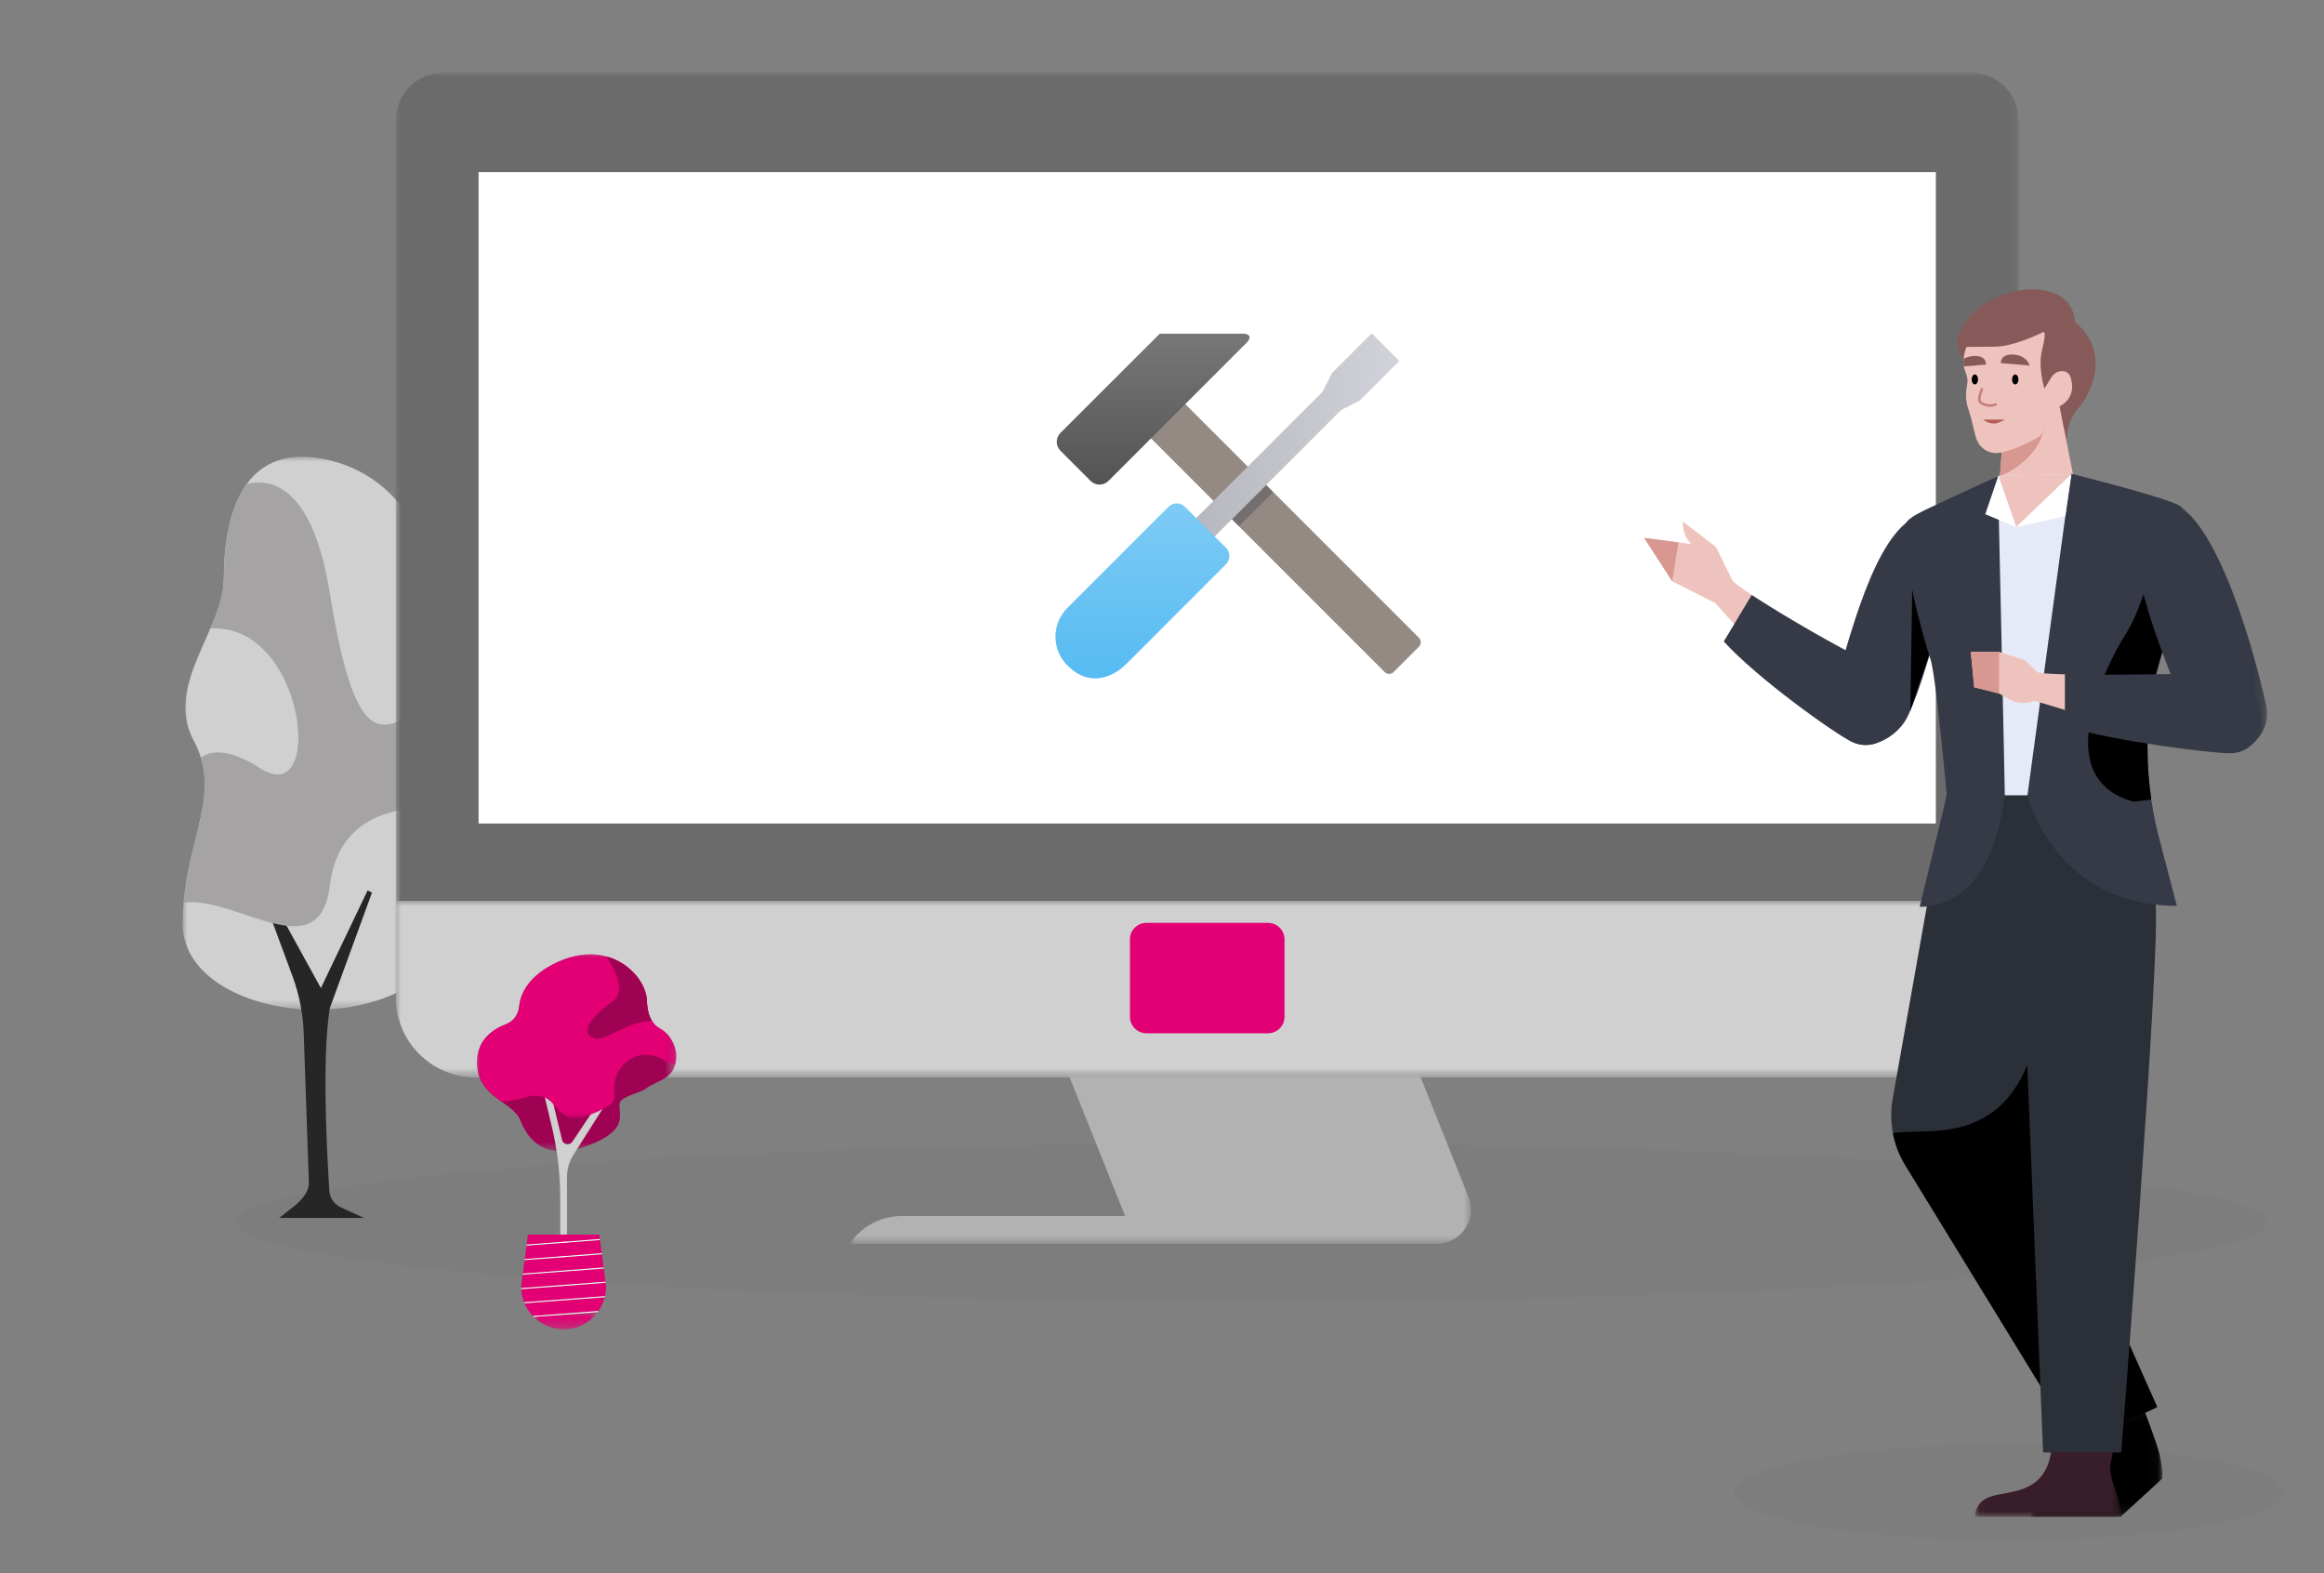 <?xml version="1.0" encoding="UTF-8"?>
<svg width="229px" height="155px" viewBox="0 0 229 155" version="1.1" xmlns="http://www.w3.org/2000/svg" xmlns:xlink="http://www.w3.org/1999/xlink">
    <rect x="0" y="0" width="229" height="155" fill="#808080" stroke="none"/>
    <title>Störungshilfe L 3_Illu L-XL</title>
    <defs>
        <polygon id="path-1" points="0 0 29 0 29 54.492 0 54.492"></polygon>
        <polygon id="path-3" points="0 0 61.209 0 61.209 27.309 0 27.309"></polygon>
        <polygon id="path-5" points="0 0 159.912 0 159.912 98.993 0 98.993"></polygon>
        <polygon id="path-7" points="0 0 159.912 0 159.912 17.406 0 17.406"></polygon>
        <polygon id="path-9" points="0.021 0.047 12.952 0.047 12.952 10.857 0.021 10.857"></polygon>
        <polygon id="path-11" points="0.041 0.004 14.405 0.004 14.405 7.045 0.041 7.045"></polygon>
        <polygon id="path-13" points="0.049 0.019 12.824 0.019 12.824 24.72 0.049 24.72"></polygon>
        <linearGradient x1="-24.399%" y1="49.982%" x2="121.916%" y2="49.983%" id="linearGradient-15">
            <stop stop-color="#A6A6AE" offset="0%"></stop>
            <stop stop-color="#DADAE2" offset="100%"></stop>
        </linearGradient>
        <linearGradient x1="49.998%" y1="98.51%" x2="49.998%" y2="-0.556%" id="linearGradient-16">
            <stop stop-color="#53BAF2" offset="0%"></stop>
            <stop stop-color="#7ECBF5" offset="100%"></stop>
        </linearGradient>
        <linearGradient x1="50.114%" y1="118.964%" x2="50.114%" y2="-7.255%" id="linearGradient-17">
            <stop stop-color="#4C4C4C" offset="0%"></stop>
            <stop stop-color="#7A7A7A" offset="100%"></stop>
        </linearGradient>
        <polygon id="path-18" points="0 0 19.634 0 19.634 19.397 0 19.397"></polygon>
        <polygon id="path-20" points="0 0 19.634 0 19.634 16.133 0 16.133"></polygon>
        <polygon id="path-22" points="0 0 6.301 0 6.301 1.698 0 1.698"></polygon>
    </defs>
    <g id="Störungshilfe-L-3_Illu-L-XL" stroke="none" stroke-width="1" fill="none" fill-rule="evenodd">
        <g id="Group">
            <g id="Desktop_front_large" transform="translate(39, 6.869)"></g>
            <ellipse id="Oval" fill="#6B6B6B" fill-rule="nonzero" opacity="0.1" cx="123.328" cy="120.429" rx="100.056" ry="7.769"></ellipse>
            <ellipse id="Oval" fill="#6B6B6B" fill-rule="nonzero" opacity="0.1" cx="197.935" cy="147.03" rx="27.074" ry="4.709"></ellipse>
            <g id="Group-22" transform="translate(18, 45)">
                <g id="Group-3">
                    <mask id="mask-2" fill="white">
                        <use xlink:href="#path-1"></use>
                    </mask>
                    <g id="Clip-2"></g>
                    <path d="M-4.58776623e-06,46.039 C-4.58776623e-06,54.026 15.049,57.389 23.293,51.537 C31.537,45.685 25.83,35.74 25.83,35.74 C25.783,35.343 25.76,34.985 25.758,34.664 C25.73,30.895 28.462,31.795 28.931,28.342 C28.976,28.017 29,27.654 29,27.245 C29,22.115 24.138,17.244 24.138,17.244 C24.138,17.244 23.293,15.562 24.138,13.04 C24.984,10.518 22.447,1.9 13.877,0.219 C10.125,-0.518 7.776,0.68 6.32,2.682 C4.451,5.253 4.056,9.152 4.056,11.989 C4.056,17.033 -1.863,22.498 1.096,27.992 C3.786,32.987 0.68,37.213 0.092,43.94 C0.034,44.613 -4.58776623e-06,45.312 -4.58776623e-06,46.039" id="Fill-1" fill="#D0D0D0" mask="url(#mask-2)"></path>
                </g>
                <path d="M14.45,72.292 C14.45,72.292 13.559,59.651 14.512,54.297 L18.656,42.94 L18.223,42.735 L13.619,52.354 L8.899,43.783 L8.172,44.02 L10.82,51.178 C11.487,52.98 11.86,54.877 11.927,56.796 L12.438,71.53 C12.463,72.445 11.661,73.319 10.937,73.885 L9.512,75 L17.859,75 L15.571,73.953 C14.913,73.652 14.481,73.011 14.45,72.292" id="Fill-4" fill="#262626"></path>
                <path d="M0.092,43.94 C5.239,43.215 13.491,50.592 14.5,42.255 C15.358,35.17 21.366,34.311 25.758,34.664 C25.73,30.895 28.462,31.795 28.931,28.342 C27.95,25.31 26.455,22.771 24.33,24.18 C19.89,27.122 17.143,29.854 14.5,13.46 C12.84,3.161 8.969,2.069 6.32,2.682 C4.451,5.253 4.056,9.152 4.056,11.989 C4.056,13.596 3.455,15.247 2.731,16.928 C12.112,16.359 14.101,34.858 7.63,30.695 C4.683,28.8 2.886,28.882 1.791,29.639 C3.124,33.961 0.615,37.963 0.092,43.94" id="Fill-6" fill="#A5A3A3"></path>
            </g>
            <g id="Group-16" transform="translate(39, 7.166)">
                <g id="Group-3" transform="translate(44.737, 88.07)">
                    <mask id="mask-4" fill="white">
                        <use xlink:href="#path-3"></use>
                    </mask>
                    <g id="Clip-2"></g>
                    <path d="M60.965,22.697 L51.886,0 L17.296,0 L27.127,24.578 L5.103,24.578 C3.052,24.578 1.138,25.603 0,27.309 L28.219,27.309 L57.842,27.309 L58.258,27.309 L58.258,27.282 C60.406,27.022 61.796,24.774 60.965,22.697" id="Fill-1" fill="#B2B2B2" mask="url(#mask-4)"></path>
                </g>
                <g id="Group-6">
                    <mask id="mask-6" fill="white">
                        <use xlink:href="#path-5"></use>
                    </mask>
                    <g id="Clip-5"></g>
                    <path d="M159.912,4.678 L159.912,91.128 C159.912,95.469 156.388,98.993 152.047,98.993 L7.865,98.993 C3.524,98.993 -3.24929972e-05,95.469 -3.24929972e-05,91.128 L-3.24929972e-05,4.678 C-3.24929972e-05,2.089 2.089,-5.68434189e-14 4.678,-5.68434189e-14 L155.235,-5.68434189e-14 C157.824,-5.68434189e-14 159.912,2.089 159.912,4.678" id="Fill-4" fill="#6B6B6B" mask="url(#mask-6)"></path>
                </g>
                <g id="Group-9" transform="translate(0, 81.588)">
                    <mask id="mask-8" fill="white">
                        <use xlink:href="#path-7"></use>
                    </mask>
                    <g id="Clip-8"></g>
                    <path d="M159.912,0 L159.912,9.54 C159.912,13.881 156.388,17.406 152.047,17.406 L7.865,17.406 C3.524,17.406 -3.24929972e-05,13.881 -3.24929972e-05,9.54 L-3.24929972e-05,0 L159.912,0 Z" id="Fill-7" fill="#D0D0D0" mask="url(#mask-8)"></path>
                </g>
                <polygon id="Fill-10" fill="#FFFFFF" points="8.159 73.973 151.754 73.973 151.754 9.79 8.159 9.79"></polygon>
                <path d="M73.966,94.642 L85.946,94.642 C86.844,94.642 87.571,93.914 87.571,93.017 L87.571,85.388 C87.571,84.491 86.844,83.764 85.946,83.764 L73.966,83.764 C73.069,83.764 72.341,84.491 72.341,85.388 L72.341,93.017 C72.341,93.914 73.069,94.642 73.966,94.642" id="Fill-12" fill="#E20074"></path>
            </g>
            <g transform="translate(162, 28.516)" id="Group-68">
                <path d="M41.607,14.754 C41.693,14.659 41.639,13.039 42.75,11.769 C43.862,10.499 45.894,6.816 43.036,3.737 L42.465,3.229 C42.465,3.229 42.528,0.593 39.353,0.085 C36.178,-0.423 31.813,1.348 30.797,5.158 C30.797,5.158 30.998,6.508 31.924,7.547 C32.926,8.67 38.623,18.056 41.607,14.754" id="Fill-1" fill="#875A5A"></path>
                <polygon id="Fill-3" fill="#EFC3BD" points="42.274 18.246 40.941 11.515 35.575 11.515 35.067 18.405 35.067 27.612 42.052 27.612"></polygon>
                <path d="M35.067,18.405 C35.067,18.405 39.766,16.659 39.544,12.214 L39.551,11.515 L35.575,11.515 L35.067,18.405 Z" id="Fill-5" fill="#D89891"></path>
                <path d="M40.941,11.515 C40.941,11.515 39.988,12.087 39.703,12.372 C39.417,12.658 39.607,13.643 39.226,14.214 C38.846,14.785 35.893,16.055 34.877,16.119 C33.861,16.183 33.13,15.611 32.813,14.881 C32.702,14.625 32.595,14.23 32.502,13.823 C32.337,13.098 32.157,12.376 31.917,11.672 C31.612,10.777 31.751,9.806 31.828,9.42 C31.924,8.943 31.892,8.721 31.575,7.848 C31.544,7.764 31.522,7.676 31.505,7.586 C31.461,7.348 31.463,7.093 31.487,6.849 C31.551,6.223 31.765,5.673 31.765,5.673 C31.765,5.673 32.591,5.642 34.559,5.642 C36.528,5.642 39.385,4.181 39.385,4.181 C39.385,4.181 39.671,4.213 39.226,5.928 C38.782,7.641 39.449,9.78 39.449,9.78 L40.125,8.677 C40.34,8.325 40.706,8.083 41.117,8.05 C42,7.978 42.084,8.88 42.084,8.88 C42.592,10.816 40.941,11.515 40.941,11.515" id="Fill-7" fill="#EFC3BD"></path>
                <path d="M33.405,12.828 L33.585,12.945 C33.86,13.122 34.15,13.213 34.444,13.213 C34.68,13.213 34.915,13.154 35.142,13.037 L35.549,12.828 L33.405,12.828 Z" id="Fill-9" fill="#B25B57"></path>
                <path d="M36.261,8.87 C36.261,9.14 36.402,9.359 36.576,9.359 C36.75,9.359 36.891,9.14 36.891,8.87 C36.891,8.6 36.75,8.381 36.576,8.381 C36.402,8.381 36.261,8.6 36.261,8.87" id="Fill-11" fill="#000000"></path>
                <path d="M37.994,7.511 C37.994,7.511 37.776,6.518 36.419,6.421 C35.062,6.324 35.159,7.269 35.159,7.269 C35.159,7.269 37.217,7.415 37.994,7.511" id="Fill-13" fill="#875A5A"></path>
                <path d="M32.913,8.87 C32.913,9.14 32.772,9.359 32.598,9.359 C32.424,9.359 32.283,9.14 32.283,8.87 C32.283,8.6 32.424,8.381 32.598,8.381 C32.772,8.381 32.913,8.6 32.913,8.87" id="Fill-15" fill="#000000"></path>
                <path d="M33.7,7.41 C33.7,7.41 32.427,7.501 31.505,7.586 C31.461,7.348 31.463,7.093 31.487,6.849 C31.716,6.706 32.024,6.592 32.44,6.562 C33.797,6.465 33.7,7.41 33.7,7.41" id="Fill-17" fill="#875A5A"></path>
                <path d="M34.098,11.57 C33.815,11.57 33.555,11.498 33.363,11.404 C33.128,11.288 32.974,11.134 32.932,10.969 C32.835,10.593 33.143,9.869 33.178,9.787 C33.205,9.725 33.279,9.696 33.342,9.723 C33.405,9.751 33.433,9.824 33.406,9.887 C33.319,10.086 33.108,10.658 33.172,10.907 C33.191,10.977 33.279,11.086 33.473,11.181 C33.737,11.31 34.193,11.398 34.611,11.218 C34.674,11.191 34.747,11.22 34.775,11.284 C34.802,11.347 34.772,11.42 34.709,11.447 C34.505,11.534 34.296,11.57 34.098,11.57" id="Fill-19" fill="#C67F79"></path>
                <path d="M3.802,22.86 L7.072,25.368 L7.857,28.084 L4.987,25.542 L4.361,24.745 C4.093,24.405 3.926,23.996 3.879,23.566 L3.802,22.86 Z" id="Fill-21" fill="#EFC3BD"></path>
                <g id="Group-25" transform="translate(38.123, 110.077)">
                    <mask id="mask-10" fill="white">
                        <use xlink:href="#path-9"></use>
                    </mask>
                    <g id="Clip-24"></g>
                    <path d="M0.024,10.857 C0.024,10.857 -0.126,9.359 1.721,8.81 C3.569,8.26 6.307,5.969 5.247,0.13 L11.037,0.047 C11.037,0.047 12.454,3.676 12.693,4.792 C12.853,5.539 12.989,6.415 12.943,7.088 L8.833,10.857 L0.024,10.857 Z" id="Fill-23" fill="#000000" mask="url(#mask-10)"></path>
                </g>
                <path d="M50.566,110.124 L42.625,113.842 L30.182,93.54 L25.747,86.305 C25.148,85.327 24.737,84.257 24.526,83.149 C24.31,82.028 24.298,80.868 24.501,79.725 L29.845,49.636 L47.085,49.636 L47.085,50.711 C47.085,50.711 49.052,52.821 48.011,58.842 L40.867,77.06 L38.514,83.058 L50.566,110.124 Z" id="Fill-26" fill="#2B2F38"></path>
                <path d="M50.566,110.124 L42.625,113.842 L30.182,93.54 L25.747,86.305 C25.148,85.327 24.737,84.257 24.526,83.149 C27.555,82.457 36.229,85.047 38.771,73.056 L40.867,77.06 L38.514,83.058 L50.566,110.124 Z" id="Fill-28" fill="#000000"></path>
                <g id="Group-32" transform="translate(32.571, 113.889)">
                    <mask id="mask-12" fill="white">
                        <use xlink:href="#path-11"></use>
                    </mask>
                    <g id="Clip-31"></g>
                    <path d="M0.044,7.045 C0.044,7.045 -0.106,5.547 1.742,4.997 C3.589,4.448 7.259,4.798 7.614,0.004 L13.758,0.004 L13.351,2.069 C13.36,2.707 13.481,3.338 13.707,3.935 C14.031,4.793 14.462,6.128 14.399,7.045 L0.044,7.045 Z" id="Fill-30" fill="#381D2A" mask="url(#mask-12)"></path>
                </g>
                <path d="M48.623,49.567 C48.623,49.567 50.058,54.692 50.425,60.772 C50.792,66.851 47.025,114.599 47.025,114.599 L39.321,114.599 L37.346,66.346 L30.386,49.567 L48.623,49.567 Z" id="Fill-33" fill="#2B2F38"></path>
                <path d="M18.541,40.039 C20.294,34.272 22.634,24.256 26.878,22.323 C27.563,22.011 28.366,22.125 28.934,22.618 C29.994,23.537 31.449,25.744 29.894,30.45 C28.206,35.56 27.264,39.392 25.967,42.093 C25.099,43.899 22.633,45.43 20.773,44.687 C18.934,43.953 17.965,41.933 18.541,40.039" id="Fill-35" fill="#363A46"></path>
                <path d="M26.437,28.682 L26.242,41.492 L29.462,31.87 C29.462,31.87 28.447,29.391 26.437,28.682" id="Fill-37" fill="#000000"></path>
                <path d="M48.739,41.226 C48.678,41.704 48.665,42.119 48.711,42.474 C48.945,44.246 48.758,49.844 48.758,49.844 L30.1,49.844 L29.864,46.656 L29.54,42.287 C29.54,42.287 28.934,37.716 28.374,36.13 C27.869,34.7 25.428,26.511 25.974,23.094 C26.065,22.52 27.722,21.892 28.243,21.635 L34.865,18.388 L34.914,18.364 L42.121,18.205 L52.163,21.343 C52.163,21.343 52.443,27.687 51.091,32.538 C50.008,36.419 48.985,39.316 48.739,41.226" id="Fill-39" fill="#E5E9F8"></path>
                <polygon id="Fill-41" fill="#EFC3BD" points="36.672 23.417 42.121 18.205 34.913 18.364"></polygon>
                <path d="M49.607,45.012 C49.607,45.034 49.607,45.056 49.607,45.078 C49.602,46.815 49.728,48.548 49.98,50.263 C50.168,51.536 50.425,52.799 50.751,54.046 L52.502,60.736 C40.41,60.736 37.775,49.871 37.775,49.871 L42.079,18.16 C42.079,18.16 51.487,20.492 52.826,21.343 C53.47,21.752 53.369,24.605 52.915,27.77 C52.744,28.975 52.52,30.226 52.266,31.404 C52.055,32.39 51.822,33.326 51.582,34.141 C51.428,34.662 51.272,35.134 51.115,35.539 C51.115,35.539 49.99,39.365 49.686,41.201 C49.659,41.363 49.638,41.51 49.626,41.637 C49.626,41.637 49.613,43.228 49.607,45.012" id="Fill-43" fill="#363A46"></path>
                <path d="M35.549,49.86 C35.32,51.139 34.362,60.748 27.16,60.835 L29.832,49.86 C29.832,49.86 28.769,37.964 28.208,36.379 C27.704,34.948 25.262,26.511 25.808,23.094 C25.899,22.52 27.722,21.726 28.243,21.469 L34.865,18.388 C34.865,18.388 35.566,49.769 35.549,49.86" id="Fill-45" fill="#363A46"></path>
                <polygon id="Fill-47" fill="#FFFFFF" points="36.672 23.417 41.511 22.343 42.121 18.205"></polygon>
                <polygon id="Fill-49" fill="#FFFFFF" points="34.913 18.364 36.672 23.417 33.622 22.15"></polygon>
                <path d="M52.915,27.77 C52.744,28.975 52.52,30.226 52.266,31.404 C52.055,32.39 51.822,33.326 51.582,34.141 C51.428,34.662 51.272,35.134 51.115,35.539 C51.115,35.539 49.99,39.365 49.686,41.201 C49.659,41.363 49.638,41.51 49.626,41.637 C49.626,41.637 49.613,43.228 49.608,45.012 C49.607,45.034 49.607,45.056 49.607,45.078 C49.602,46.815 49.728,48.548 49.98,50.263 L48.26,50.477 C38.766,47.946 47.211,34.365 47.211,34.365 C49.451,31.038 49.728,26.689 51.665,25.045 C52.062,25.769 52.512,26.692 52.915,27.77" id="Fill-51" fill="#000000"></path>
                <g id="Group-55" transform="translate(48.566, 20.819)">
                    <mask id="mask-14" fill="white">
                        <use xlink:href="#path-13"></use>
                    </mask>
                    <g id="Clip-54"></g>
                    <path d="M12.732,20.13 C11.296,13.707 7.399,0.385 2.752,0.019 C2.752,0.019 -1.253,1.585 0.487,8.578 C1.786,13.8 4.082,18.829 5.173,21.62 C5.902,23.486 8.246,25.198 10.157,24.597 C12.045,24.004 13.164,22.062 12.732,20.13" id="Fill-53" fill="#363A46" mask="url(#mask-14)"></path>
                </g>
                <path d="M41.491,37.929 L41.491,41.443 C39.676,40.898 38.47,40.525 38.47,40.525 L38.09,40.638 C37.385,40.848 36.624,40.758 35.986,40.39 L34.983,39.811 L32.537,39.202 L32.194,35.711 L34.983,35.711 L37.517,36.541 L38.697,37.669 C38.835,37.809 39.918,37.888 41.491,37.929" id="Fill-56" fill="#EFC3BD"></path>
                <polygon id="Fill-58" fill="#D89891" points="32.194 35.711 34.983 35.711 34.983 39.811 32.537 39.203"></polygon>
                <path d="M10.608,30.102 L8.969,33.071 C7.783,31.764 7.006,30.891 7.006,30.891 L2.778,28.762 L0,24.478 L5.09,25.15 L7.145,25.5 L8.697,28.647 C8.76,28.826 9.498,29.371 10.608,30.102" id="Fill-60" fill="#EFC3BD"></path>
                <polygon id="Fill-62" fill="#D89891" points="3.39 24.928 2.48630137e-05 24.477 2.778 28.763"></polygon>
                <path d="M24.221,43.737 C23.694,44.454 22.231,45.405 20.464,44.57 C18.818,43.792 11.177,38.347 7.857,34.687 L10.608,30.102 C13.575,32.052 19.209,35.327 21.797,36.519 C22.929,37.04 23.89,37.886 24.507,38.969 C25.209,40.201 25.573,41.894 24.221,43.737" id="Fill-64" fill="#363A46"></path>
                <path d="M60.747,43.347 C60.576,44.221 59.66,45.705 57.705,45.704 C55.898,45.703 46.437,44.538 41.491,43.051 L41.491,37.929 C45.497,38.03 52.678,37.881 55.483,37.854 C56.712,37.842 57.925,38.19 58.936,38.888 C60.11,39.7 61.189,41.081 60.747,43.347" id="Fill-66" fill="#363A46"></path>
            </g>
            <g id="diy_graphical" transform="translate(103, 30.841)">
                <polygon id="Path" points="0 0 39 0 39 39 0 39"></polygon>
                <polygon id="Path" points="0 0 39 0 39 39 0 39"></polygon>
                <polygon id="Path" points="0 0 39 0 39 39 0 39"></polygon>
                <polyline id="Path" points="0 39 0 0 39 0 39 39"></polyline>
                <g id="Group" transform="translate(1, 2)" fill-rule="nonzero">
                    <path d="M35.82,30.003 C36.06,30.243 36.06,30.636 35.82,30.877 L33.319,33.381 C33.078,33.622 32.685,33.622 32.445,33.381 L8.679,9.613 C8.439,9.372 8.439,8.979 8.679,8.739 L11.182,6.237 C11.422,5.996 11.815,5.996 12.055,6.237 L35.82,30.003 Z" id="Path" fill="#948983"></path>
                    <polygon id="Path" fill="#55565A" opacity="0.5" transform="translate(19.425, 16.982) rotate(-45.073) translate(-19.425, -16.982) " points="17.038 16.497 21.812 16.497 21.812 17.467 17.038 17.468"></polygon>
                    <polygon id="Path" fill="url(#linearGradient-15)" points="33.892 2.724 33.438 2.27 31.623 0.455 31.169 5.48701005e-16 27.269 3.902 26.316 5.76 26.317 5.761 7.813 24.266 9.628 26.08 28.133 7.575 29.991 6.624"></polygon>
                    <path d="M16.806,22.754 C17.249,22.31 17.249,21.582 16.805,21.139 L16.807,21.139 L12.757,17.089 C12.313,16.645 11.587,16.645 11.143,17.089 L1.172,27.061 C-0.391,28.622 -0.391,31.155 1.172,32.717 C4.064,35.608 6.835,32.708 6.827,32.717 L6.834,32.725 L16.806,22.754 Z" id="Path" fill="url(#linearGradient-16)"></path>
                    <path d="M18.493,0.036 L10.278,0.036 L0.487,9.818 C0.006,10.298 0.006,11.085 0.487,11.566 L3.47,14.549 C3.951,15.03 4.736,15.03 5.217,14.549 L18.855,0.91 C19.335,0.429 19.172,0.036 18.493,0.036 Z" id="Path" fill="url(#linearGradient-17)"></path>
                </g>
            </g>
            <g id="Group-38" transform="translate(47, 94.033)">
                <g id="Group-3">
                    <mask id="mask-19" fill="white">
                        <use xlink:href="#path-18"></use>
                    </mask>
                    <g id="Clip-2"></g>
                    <path d="M19.53,10.846 C19.144,12.367 17.595,12.485 16.624,13.244 C16.114,13.641 14.184,14.01 14.07,14.65 C13.872,15.762 15.116,17.284 10.858,18.87 C6.723,20.409 5.017,18.271 4.272,16.359 C3.969,15.582 3.199,15.065 2.393,14.488 C1.215,13.64 -0.039,12.662 0.001,10.55 C0.043,8.369 1.64,7.347 2.87,6.882 C3.593,6.608 4.085,5.937 4.16,5.161 C4.279,3.921 5.027,2.076 8.068,0.709 C13.086,-1.546 16.679,2.076 16.746,4.609 C16.794,6.351 17.513,7.019 17.959,7.268 C18.329,7.474 18.666,7.741 18.924,8.08 C19.643,9.028 19.755,9.971 19.53,10.846" id="Fill-1" fill="#A00253" mask="url(#mask-19)"></path>
                </g>
                <path d="M12.43,15.137 L11.876,14.76 L9.401,18.46 C9.126,18.871 8.497,18.758 8.381,18.275 L6.71,11.348 L6.061,11.507 L7.343,16.824 C7.915,19.195 8.204,21.626 8.204,24.066 L8.204,30.26 L8.872,30.553 L8.872,21.926 C8.872,21.157 9.09,20.405 9.501,19.757 L12.43,15.137 Z" id="Fill-4" fill="#D0D0D0"></path>
                <g id="Group-8" transform="translate(0, 0)">
                    <mask id="mask-21" fill="white">
                        <use xlink:href="#path-20"></use>
                    </mask>
                    <g id="Clip-7"></g>
                    <path d="M19.53,10.846 C19.153,10.742 18.744,10.579 18.307,10.345 C17.163,9.729 16.185,9.815 15.409,10.163 C14.128,10.739 13.39,12.113 13.529,13.519 L13.556,13.781 C13.601,14.238 13.376,14.676 12.983,14.906 C6.82,18.522 8.918,12.87 4.678,14.103 C3.748,14.374 2.998,14.483 2.393,14.488 C1.215,13.639 -0.039,12.662 0.001,10.55 C0.043,8.369 1.64,7.346 2.87,6.881 C3.593,6.608 4.085,5.936 4.16,5.161 C4.279,3.921 5.027,2.076 8.068,0.709 C9.839,-0.087 11.433,-0.15 12.757,0.212 C15.184,0.876 16.703,2.97 16.746,4.609 C16.771,5.529 16.983,6.15 17.245,6.567 C17.478,6.939 17.748,7.15 17.959,7.268 C18.329,7.474 18.666,7.741 18.924,8.079 C19.643,9.027 19.755,9.971 19.53,10.846" id="Fill-6" fill="#E20074" mask="url(#mask-21)"></path>
                </g>
                <path d="M17.245,6.567 C14.917,6.525 12.576,8.622 11.594,8.288 C9.817,7.679 11.662,5.834 13.384,4.609 C14.847,3.57 13.269,0.972 12.757,0.212 C15.184,0.877 16.703,2.97 16.746,4.609 C16.771,5.529 16.983,6.15 17.245,6.567" id="Fill-9" fill="#A00253"></path>
                <path d="M4.354,32.727 C4.354,32.78 4.356,32.833 4.358,32.886 L12.661,32.258 L12.49,30.95 L4.508,31.553 L4.354,32.727 Z" id="Fill-11" fill="#E20074"></path>
                <path d="M4.648,34.281 L12.615,33.678 C12.685,33.373 12.722,33.054 12.722,32.727 L12.673,32.353 L4.362,32.981 C4.389,33.438 4.488,33.875 4.648,34.281" id="Fill-13" fill="#E20074"></path>
                <path d="M5.506,35.632 L11.966,35.144 C12.25,34.735 12.465,34.273 12.591,33.776 L4.686,34.373 C4.883,34.843 5.163,35.268 5.506,35.632" id="Fill-15" fill="#E20074"></path>
                <g id="Group-19" transform="translate(5.593, 35.245)">
                    <mask id="mask-23" fill="white">
                        <use xlink:href="#path-22"></use>
                    </mask>
                    <g id="Clip-18"></g>
                    <path d="M2.945,1.698 L2.945,1.698 C4.319,1.698 5.538,1.031 6.301,0 L0,0.476 C0.756,1.231 1.796,1.698 2.945,1.698" id="Fill-17" fill="#E20074" mask="url(#mask-23)"></path>
                </g>
                <polygon id="Fill-20" fill="#E20074" points="12.054 27.609 5.022 27.609 4.894 28.595 12.111 28.05"></polygon>
                <polygon id="Fill-22" fill="#E20074" points="12.124 28.144 4.881 28.692 4.707 30.026 12.295 29.452"></polygon>
                <polygon id="Fill-24" fill="#E20074" points="4.694 30.122 4.52 31.457 12.478 30.855 12.307 29.547"></polygon>
                <polygon id="Fill-26" fill="#FFFFFF" points="12.111 28.05 4.894 28.595 4.881 28.692 12.124 28.144"></polygon>
                <polygon id="Fill-28" fill="#FFFFFF" points="12.295 29.452 4.707 30.026 4.694 30.122 12.307 29.547"></polygon>
                <polygon id="Fill-30" fill="#FFFFFF" points="4.508 31.553 12.49 30.95 12.478 30.855 4.52 31.457"></polygon>
                <path d="M4.362,32.981 L12.673,32.353 L12.661,32.258 L4.358,32.886 C4.359,32.918 4.36,32.949 4.362,32.981" id="Fill-32" fill="#FFFFFF"></path>
                <path d="M4.686,34.373 L12.591,33.776 C12.599,33.744 12.607,33.711 12.615,33.678 L4.648,34.281 C4.66,34.312 4.673,34.343 4.686,34.373" id="Fill-34" fill="#FFFFFF"></path>
                <path d="M5.593,35.721 L11.894,35.245 C11.918,35.212 11.942,35.178 11.966,35.144 L5.506,35.632 C5.535,35.663 5.564,35.692 5.593,35.721" id="Fill-36" fill="#FFFFFF"></path>
            </g>
        </g>
    </g>
</svg>